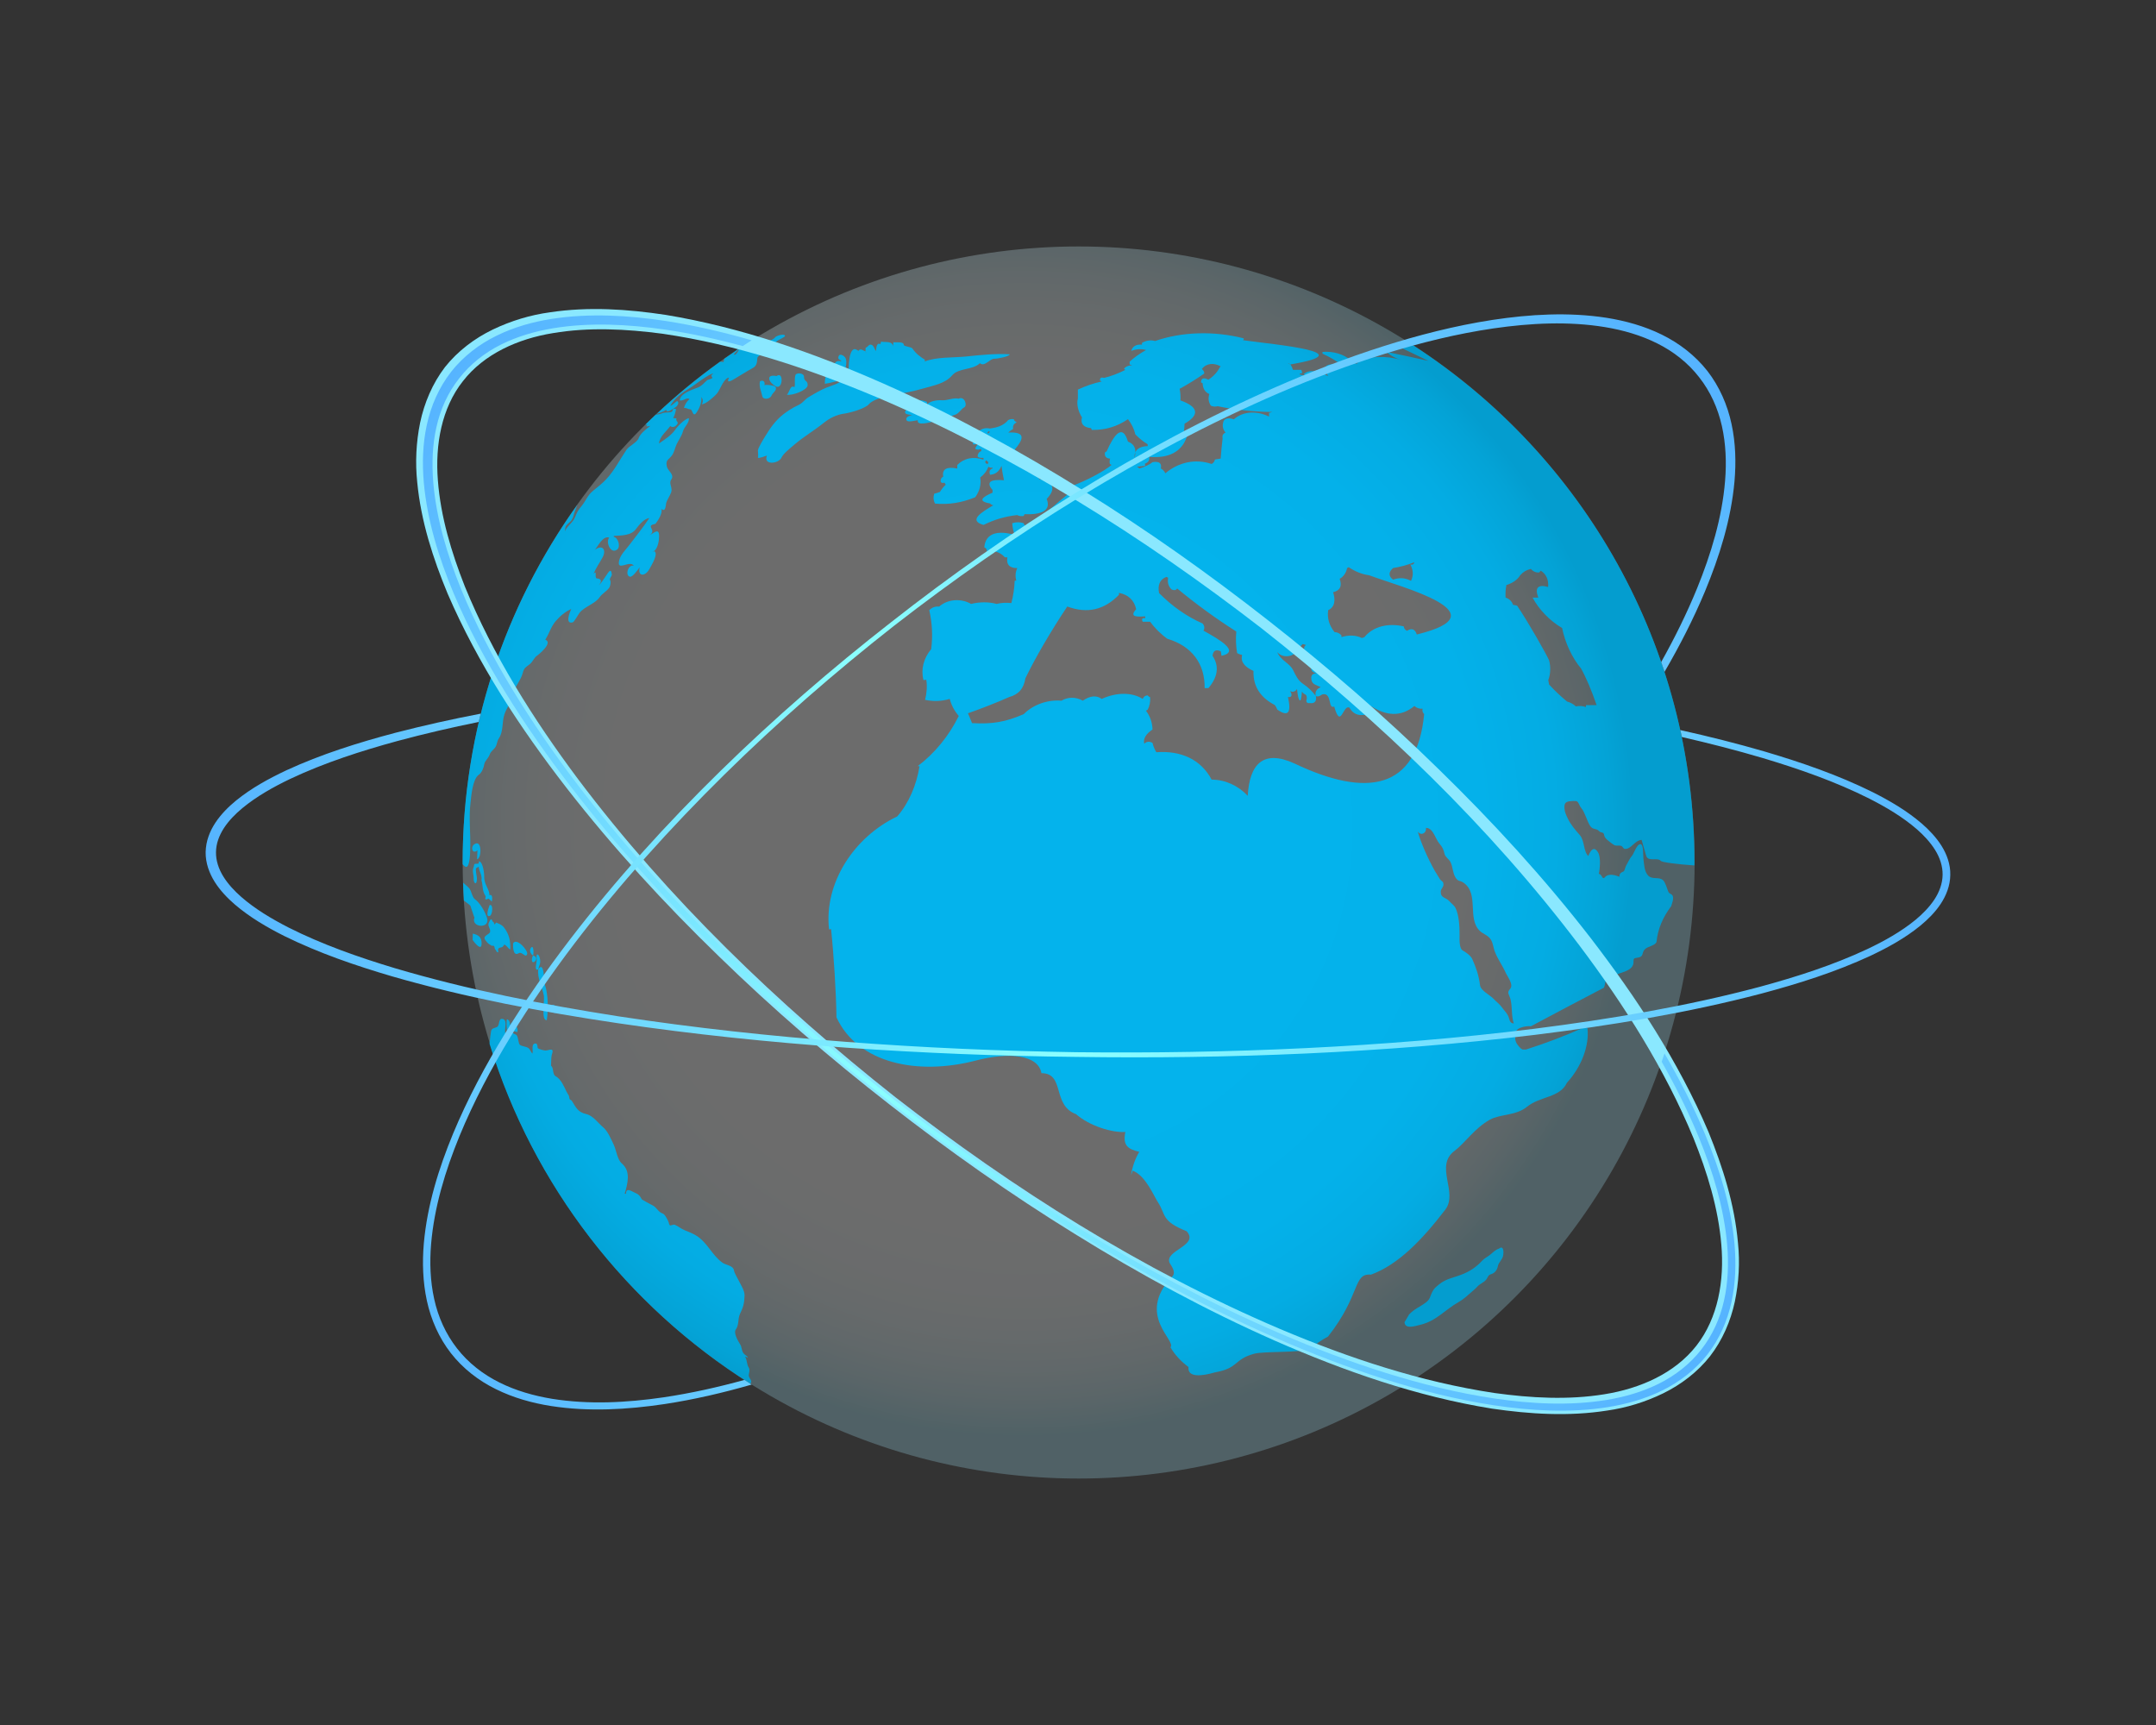 <?xml version="1.0" encoding="UTF-8"?> <svg xmlns="http://www.w3.org/2000/svg" xmlns:xlink="http://www.w3.org/1999/xlink" version="1.1" id="Camada_1" x="0px" y="0px" width="50px" height="40px" viewBox="0 0 50 40" xml:space="preserve"><rect x="0" y="0" width="50" height="40" fill="#333333" stroke="none"/> <g> <radialGradient id="SVGID_1_" cx="3236.644" cy="-2363.347" r="149.74" gradientTransform="matrix(0.095 0 0 -0.095 -283.761 -205.463)" gradientUnits="userSpaceOnUse"> <stop offset="0.476" style="stop-color:#FEFEFE"></stop> <stop offset="0.683" style="stop-color:#FCFDFE"></stop> <stop offset="0.773" style="stop-color:#F5FBFC"></stop> <stop offset="0.84" style="stop-color:#E8F6F9"></stop> <stop offset="0.895" style="stop-color:#D6EFF5"></stop> <stop offset="0.944" style="stop-color:#BFE6F0"></stop> <stop offset="0.987" style="stop-color:#A3DCEA"></stop> <stop offset="1" style="stop-color:#99D8E8"></stop> </radialGradient> <circle opacity="0.28" fill="url(#SVGID_1_)" cx="25.015" cy="20" r="14.285"></circle> <g> <radialGradient id="SVGID_2_" cx="3234.754" cy="-2365.006" r="150.962" gradientTransform="matrix(0.095 0 0 -0.095 -283.761 -205.463)" gradientUnits="userSpaceOnUse"> <stop offset="0.476" style="stop-color:#04B3EC"></stop> <stop offset="0.755" style="stop-color:#04B1EA"></stop> <stop offset="0.875" style="stop-color:#04ACE3"></stop> <stop offset="0.965" style="stop-color:#04A3D6"></stop> <stop offset="1" style="stop-color:#049DCF"></stop> </radialGradient> <path fill="url(#SVGID_2_)" d="M17.143,8.09c-0.013,0.032-0.029,0.062-0.049,0.091c-0.03,0.029-0.027,0.053-0.078,0.041 C17.052,8.171,17.1,8.134,17.143,8.09c-0.004,0.002-0.011,0.002-0.018,0.002c-0.11,0.074-0.219,0.15-0.328,0.227 c-0.007,0.023-0.014,0.049-0.016,0.075C16.76,8.39,16.732,8.388,16.7,8.388c-0.518,0.371-1.009,0.776-1.472,1.211 c0.073-0.031,0.163-0.045,0.221-0.1c0.005,0.106,0.171-0.027,0.231-0.066c0.029-0.019,0.074-0.095,0.035-0.128 c-0.029-0.023-0.112,0.098-0.172,0.106c0.108-0.184,0.271-0.304,0.456-0.414c0.121-0.072,0.424-0.32,0.545-0.337 c-0.026,0.022-0.067,0.049-0.034,0.079c0.049,0.045-0.089,0.058-0.108,0.075c-0.078,0.065-0.116,0.13-0.219,0.172 c-0.12,0.049-0.402,0.128-0.422,0.299c0.096,0.019,0.163-0.081,0.23-0.031c-0.063,0.053-0.11,0.128-0.129,0.204 c0.072,0,0.091,0.032,0.151,0.035c0.045,0.002,0.056,0.191,0.134,0.081c0.074-0.104,0.129-0.231,0.12-0.369 c0.037,0.055,0.042,0.114,0.01,0.166c0.062,0.023,0.315-0.192,0.367-0.268c0.062-0.091,0.153-0.344,0.264-0.346 c-0.091,0.172,0.105,0.04,0.152,0.012c0.097-0.06,0.185-0.112,0.279-0.168c0.161-0.096,0.215-0.088,0.224-0.291 c0.003-0.083,0.206-0.142,0.265-0.193c0.085-0.073,0.122-0.154,0.206-0.219c0.023-0.018,0.17-0.084,0.171-0.106 c0.002-0.066-0.199-0.011-0.229,0.03c-0.062,0.083-0.29,0.124-0.386,0.161c-0.032,0.012-0.142,0.083-0.162,0.048 c-0.036-0.062-0.097-0.057-0.155-0.03c-0.031,0.019-0.062,0.039-0.092,0.059C17.164,8.069,17.152,8.08,17.143,8.09z"></path> <radialGradient id="SVGID_3_" cx="3234.725" cy="-2365.013" r="150.952" gradientTransform="matrix(0.095 0 0 -0.095 -283.761 -205.463)" gradientUnits="userSpaceOnUse"> <stop offset="0.476" style="stop-color:#04B3EC"></stop> <stop offset="0.755" style="stop-color:#04B1EA"></stop> <stop offset="0.875" style="stop-color:#04ACE3"></stop> <stop offset="0.965" style="stop-color:#04A3D6"></stop> <stop offset="1" style="stop-color:#049DCF"></stop> </radialGradient> <path fill="url(#SVGID_3_)" d="M17.624,8.843c-0.027,0.117,0.031,0.235,0.055,0.347c0.017,0.083,0.177,0.071,0.213-0.017 c0.028-0.07,0.141-0.127,0.092-0.202c-0.023-0.035-0.223-0.059-0.257-0.038C17.752,8.85,17.695,8.801,17.624,8.843z"></path> <radialGradient id="SVGID_4_" cx="3234.755" cy="-2365.003" r="150.963" gradientTransform="matrix(0.095 0 0 -0.095 -283.761 -205.463)" gradientUnits="userSpaceOnUse"> <stop offset="0.476" style="stop-color:#04B3EC"></stop> <stop offset="0.755" style="stop-color:#04B1EA"></stop> <stop offset="0.875" style="stop-color:#04ACE3"></stop> <stop offset="0.965" style="stop-color:#04A3D6"></stop> <stop offset="1" style="stop-color:#049DCF"></stop> </radialGradient> <path fill="url(#SVGID_4_)" d="M22.409,8.266c-0.295,0.031-0.688,0.007-0.963,0.115c0.001-0.014,0.002-0.028,0.002-0.041 c-0.079-0.046-0.209-0.137-0.287-0.258c-0.028-0.043-0.203-0.045-0.202-0.087c0.004-0.079-0.189-0.053-0.241-0.057 c0.001,0.032-0.011,0.072-0.004,0.104c-0.015-0.152-0.197-0.095-0.284-0.122c0.006,0.032-0.013,0.039-0.018,0.062 c-0.083-0.053-0.091,0.095-0.097,0.16c-0.032-0.041-0.049-0.119-0.093-0.142c-0.07-0.036-0.089,0.047-0.147,0.064 c0.002,0.028-0.006,0.056-0.004,0.083c0.007,0.018,0.017,0.023,0.014,0.043c-0.005-0.015-0.009-0.029-0.014-0.043 c-0.065-0.019-0.112-0.083-0.166-0.01c-0.237-0.213-0.233,0.468-0.221,0.57C19.656,8.705,19.6,8.69,19.577,8.677 c0.017-0.101,0.091-0.299,0.019-0.394c-0.027-0.035-0.118-0.092-0.144-0.03c-0.04,0.093,0.038,0.074,0.063,0.129 c-0.139-0.042-0.144,0.041-0.218,0.132c-0.06,0.073-0.132,0.015-0.069,0.184c-0.088-0.058-0.102,0.133-0.099,0.201 c0.136-0.016,0.274-0.07,0.399-0.078c-0.075,0.076-0.26,0.125-0.356,0.165c-0.139,0.057-0.256,0.125-0.405,0.214 C18.644,9.272,18.632,9.34,18.501,9.4c-0.112,0.051-0.238,0.131-0.336,0.208c-0.18,0.141-0.303,0.317-0.423,0.515 c-0.034,0.056-0.163,0.263-0.165,0.323c0,0.001,0.016,0.184-0.006,0.167c0.032,0.024,0.175-0.04,0.215-0.049 c-0.093,0.232,0.275,0.194,0.34,0.043c0.039-0.089,0.215-0.227,0.294-0.295c0.219-0.188,0.457-0.325,0.674-0.499 c0.153-0.122,0.3-0.197,0.492-0.223c0.126-0.017,0.484-0.117,0.567-0.219c0.095-0.116,0.394-0.179,0.533-0.206 c0.244-0.046,0.496-0.088,0.736-0.16c0.231-0.069,0.494-0.108,0.66-0.302c0.147-0.174,0.479-0.119,0.643-0.281 c0.113,0.095,0.225-0.108,0.338-0.104c0.066,0.002,0.35-0.052,0.354-0.102C23.086,8.195,22.74,8.231,22.409,8.266z"></path> <radialGradient id="SVGID_5_" cx="3234.76" cy="-2365.016" r="150.98" gradientTransform="matrix(0.095 0 0 -0.095 -283.761 -205.463)" gradientUnits="userSpaceOnUse"> <stop offset="0.476" style="stop-color:#04B3EC"></stop> <stop offset="0.755" style="stop-color:#04B1EA"></stop> <stop offset="0.875" style="stop-color:#04ACE3"></stop> <stop offset="0.965" style="stop-color:#04A3D6"></stop> <stop offset="1" style="stop-color:#049DCF"></stop> </radialGradient> <path fill="url(#SVGID_5_)" d="M22.234,9.244c-0.142-0.027-0.25,0.047-0.397,0.037c-0.106-0.007-0.282,0.02-0.34,0.103 c0.001-0.02,0.002-0.041,0.003-0.062c-0.078-0.04-0.262-0.078-0.343,0.029c-0.02,0.027-0.213,0.121-0.1,0.146 c-0.036,0.004-0.069,0.02-0.067,0.062c0.002,0.066,0.131,0.049,0.163,0.073c-0.046-0.006-0.173,0.045-0.126,0.117 c0.033,0.05,0.201,0.001,0.259-0.005c-0.035,0.139,0.278,0.051,0.379,0.025c0.16-0.041,0.338-0.1,0.494-0.155 c0.087-0.032,0.144-0.143,0.197-0.164C22.445,9.413,22.371,9.174,22.234,9.244z"></path> <radialGradient id="SVGID_6_" cx="3234.772" cy="-2365.029" r="150.995" gradientTransform="matrix(0.095 0 0 -0.095 -283.761 -205.463)" gradientUnits="userSpaceOnUse"> <stop offset="0.476" style="stop-color:#04B3EC"></stop> <stop offset="0.755" style="stop-color:#04B1EA"></stop> <stop offset="0.875" style="stop-color:#04ACE3"></stop> <stop offset="0.965" style="stop-color:#04A3D6"></stop> <stop offset="1" style="stop-color:#049DCF"></stop> </radialGradient> <path fill="url(#SVGID_6_)" d="M18.009,8.72c-0.27-0.052-0.176,0.157-0.017,0.24C18.157,9.046,18.179,8.598,18.009,8.72z"></path> <radialGradient id="SVGID_7_" cx="3234.744" cy="-2365.002" r="150.972" gradientTransform="matrix(0.095 0 0 -0.095 -283.761 -205.463)" gradientUnits="userSpaceOnUse"> <stop offset="0.476" style="stop-color:#04B3EC"></stop> <stop offset="0.755" style="stop-color:#04B1EA"></stop> <stop offset="0.875" style="stop-color:#04ACE3"></stop> <stop offset="0.965" style="stop-color:#04A3D6"></stop> <stop offset="1" style="stop-color:#049DCF"></stop> </radialGradient> <path fill="url(#SVGID_7_)" d="M34.762,28.954c-0.087,0.028-0.14,0.088-0.21,0.146c-0.049,0.04-0.129,0.078-0.181,0.135 c-0.121,0.133-0.261,0.231-0.429,0.302c-0.213,0.09-0.397,0.105-0.571,0.248c-0.071,0.06-0.11,0.085-0.153,0.168 c-0.059,0.113-0.046,0.171-0.151,0.25c-0.132,0.1-0.276,0.153-0.391,0.28c0.007-0.008-0.104,0.18-0.104,0.176 c0.011,0.172,0.248,0.089,0.362,0.062c0.376-0.088,0.575-0.35,0.894-0.529c0.11-0.062,0.214-0.158,0.305-0.239 c0.04-0.036,0.089-0.074,0.124-0.114c0.059-0.068,0.145-0.096,0.2-0.156c0.047-0.05,0.049-0.117,0.115-0.134 c0.092-0.025,0.149-0.1,0.166-0.192c0.015-0.081,0.1-0.146,0.12-0.235C34.875,29.036,34.876,28.867,34.762,28.954z"></path> <radialGradient id="SVGID_8_" cx="3234.752" cy="-2365.012" r="150.968" gradientTransform="matrix(0.095 0 0 -0.095 -283.761 -205.463)" gradientUnits="userSpaceOnUse"> <stop offset="0.476" style="stop-color:#04B3EC"></stop> <stop offset="0.755" style="stop-color:#04B1EA"></stop> <stop offset="0.875" style="stop-color:#04ACE3"></stop> <stop offset="0.965" style="stop-color:#04A3D6"></stop> <stop offset="1" style="stop-color:#049DCF"></stop> </radialGradient> <path fill="url(#SVGID_8_)" d="M18.73,8.935c0.008-0.118-0.088-0.084-0.084-0.193c0.003-0.091-0.151-0.106-0.195-0.056 C18.412,8.799,18.45,8.9,18.424,8.977c-0.098-0.059-0.112,0.113-0.174,0.176C18.378,9.178,18.724,9.045,18.73,8.935z"></path> <radialGradient id="SVGID_9_" cx="3234.657" cy="-2365.002" r="150.849" gradientTransform="matrix(0.095 0 0 -0.095 -283.761 -205.463)" gradientUnits="userSpaceOnUse"> <stop offset="0.476" style="stop-color:#04B3EC"></stop> <stop offset="0.755" style="stop-color:#04B1EA"></stop> <stop offset="0.875" style="stop-color:#04ACE3"></stop> <stop offset="0.965" style="stop-color:#04A3D6"></stop> <stop offset="1" style="stop-color:#049DCF"></stop> </radialGradient> <path fill="url(#SVGID_9_)" d="M12.525,22.25c-0.02-0.139-0.107-0.172-0.076-0.005c0.001,0.063-0.07,0.289,0.036,0.231 C12.501,22.382,12.54,22.356,12.525,22.25z"></path> <radialGradient id="SVGID_10_" cx="3234.664" cy="-2365.004" r="150.859" gradientTransform="matrix(0.095 0 0 -0.095 -283.761 -205.463)" gradientUnits="userSpaceOnUse"> <stop offset="0.476" style="stop-color:#04B3EC"></stop> <stop offset="0.755" style="stop-color:#04B1EA"></stop> <stop offset="0.875" style="stop-color:#04ACE3"></stop> <stop offset="0.965" style="stop-color:#04A3D6"></stop> <stop offset="1" style="stop-color:#049DCF"></stop> </radialGradient> <path fill="url(#SVGID_10_)" d="M12.681,23.656c0.029-0.21,0.033-0.477-0.011-0.698c-0.02-0.101-0.062-0.175-0.057-0.286 c0.002-0.07-0.017-0.368-0.129-0.196c-0.032,0.189,0.095,0.429,0.129,0.613C12.633,23.203,12.544,23.671,12.681,23.656z"></path> <radialGradient id="SVGID_11_" cx="3234.733" cy="-2365.006" r="150.934" gradientTransform="matrix(0.095 0 0 -0.095 -283.761 -205.463)" gradientUnits="userSpaceOnUse"> <stop offset="0.476" style="stop-color:#04B3EC"></stop> <stop offset="0.755" style="stop-color:#04B1EA"></stop> <stop offset="0.875" style="stop-color:#04ACE3"></stop> <stop offset="0.965" style="stop-color:#04A3D6"></stop> <stop offset="1" style="stop-color:#049DCF"></stop> </radialGradient> <path fill="url(#SVGID_11_)" d="M12.802,23.31c-0.002,0.031,0.041,0.258,0.1,0.152C12.941,23.394,12.865,23.273,12.802,23.31z"></path> <radialGradient id="SVGID_12_" cx="3234.762" cy="-2365.003" r="150.967" gradientTransform="matrix(0.095 0 0 -0.095 -283.761 -205.463)" gradientUnits="userSpaceOnUse"> <stop offset="0.476" style="stop-color:#04B3EC"></stop> <stop offset="0.755" style="stop-color:#04B1EA"></stop> <stop offset="0.875" style="stop-color:#04ACE3"></stop> <stop offset="0.965" style="stop-color:#04A3D6"></stop> <stop offset="1" style="stop-color:#049DCF"></stop> </radialGradient> <path fill="url(#SVGID_12_)" d="M15.011,9.844c-0.002,0.013-0.028,0.028-0.015,0.045c0.03-0.006,0.058-0.003,0.091-0.016 c-0.092,0.067-0.238,0.179-0.276,0.286c-0.036,0.102-0.216,0.175-0.284,0.274c-0.151,0.222-0.278,0.479-0.472,0.684 c-0.091,0.096-0.198,0.179-0.299,0.262c-0.138,0.112-0.161,0.225-0.27,0.357c-0.083,0.1-0.104,0.14-0.146,0.248 c-0.055,0.141-0.182,0.2-0.24,0.336c0.005-0.03,0.009-0.104,0.027-0.127c0.049-0.065,0.099-0.082,0.135-0.143 c0.046-0.079,0.043-0.125,0.067-0.185c0.017-0.045,0.038-0.1,0.059-0.158c-1.673,2.34-2.659,5.201-2.659,8.293 c0,0.014,0.001,0.028,0.001,0.042c0.032,0.038,0.062,0.062,0.086,0.059c0.083-0.011,0.087-0.337,0.089-0.409 c0.013-0.353-0.036-0.721,0.006-1.071c0.019-0.165,0.046-0.554,0.193-0.656c0.071-0.049,0.111-0.158,0.125-0.238 c0.017-0.091,0.095-0.139,0.126-0.227c0.03-0.087,0.098-0.116,0.136-0.179c0.039-0.064,0.035-0.136,0.075-0.195 c0.115-0.165,0.07-0.384,0.134-0.568c0.053-0.154,0.176-0.3,0.203-0.465c0.027-0.163,0.174-0.311,0.219-0.484 c0.033-0.129,0.069-0.133,0.167-0.211c0.061-0.049,0.1-0.147,0.159-0.189c0.052-0.036,0.384-0.307,0.197-0.376 c0.095-0.145,0.129-0.297,0.243-0.431c0.099-0.115,0.22-0.219,0.36-0.28c-0.034,0.07-0.151,0.362,0.035,0.309 c0.033-0.009,0.13-0.188,0.16-0.224c0.115-0.142,0.359-0.207,0.46-0.355c0.062-0.09,0.163-0.138,0.222-0.219 c0.031-0.045,0.049-0.139,0.021-0.187c-0.018-0.03,0.047-0.088,0.043-0.126c-0.019-0.174-0.087-0.035-0.146,0.048 c-0.056,0.078-0.092,0.149-0.167,0.212c0.074-0.076,0.094-0.158-0.032-0.167c-0.069-0.005,0.017-0.224-0.081-0.101 c0.057-0.143,0.139-0.254,0.211-0.386c0.093-0.171,0.005-0.311-0.176-0.177c0.074-0.093,0.187-0.333,0.33-0.282 c-0.091,0.111,0.044,0.397,0.188,0.273c0.083-0.071,0.015-0.278-0.082-0.29c0.001-0.007,0.002-0.015,0.002-0.023 c0.175-0.011,0.405-0.005,0.516-0.163c0.06-0.086,0.196-0.245,0.305-0.249c-0.138,0.21-0.313,0.424-0.456,0.615 c-0.079,0.106-0.206,0.225-0.24,0.36c-0.07,0.284,0.244-0.018,0.338,0.13c-0.137-0.04-0.209,0.237-0.086,0.253 c0.062,0.008,0.18-0.163,0.222-0.219c-0.053,0.223,0.129,0.219,0.226,0.04c0.045-0.084,0.223-0.362,0.107-0.417 c-0.008,0.023-0.018,0.015-0.033,0.022c0.011-0.007,0.022-0.015,0.033-0.022c0.087-0.053,0.119-0.252,0.118-0.345 c-0.001-0.206-0.127-0.067-0.227-0.017c0.092-0.057,0.076-0.112,0.043-0.173c-0.048-0.087,0.089-0.082,0.102-0.099 c0.06-0.08,0.168-0.245,0.134-0.344c0.101,0.092,0.1-0.085,0.112-0.134c0.016-0.07,0.085-0.162,0.116-0.251 c0.037-0.11-0.064-0.203,0.002-0.295c0.082-0.115-0.083-0.2-0.104-0.303c-0.032-0.162,0.044-0.149,0.124-0.262 c0.048-0.068,0.07-0.184,0.108-0.262c0.042-0.088,0.116-0.188,0.141-0.286c0.028-0.109,0.151-0.194,0.139-0.308 c-0.093,0.011-0.266,0.189-0.321,0.271c-0.083,0.124-0.254,0.233-0.371,0.314c0.011-0.163,0.176-0.282,0.261-0.405 c0.049,0.053,0.139,0.009,0.17-0.057c0.019-0.041-0.05-0.053-0.027-0.12c-0.025,0.003-0.052-0.009-0.077-0.006 c0.04-0.064,0.052-0.14,0.069-0.207c-0.112-0.038-0.055,0.043-0.109,0.062c-0.067,0.023-0.152,0.006-0.214,0.032 c-0.034,0.015-0.091,0.032-0.149,0.032c-0.079,0.078-0.161,0.154-0.24,0.232C14.988,9.847,15.007,9.845,15.011,9.844z"></path> <radialGradient id="SVGID_13_" cx="3234.954" cy="-2365.024" r="151.179" gradientTransform="matrix(0.095 0 0 -0.095 -283.761 -205.463)" gradientUnits="userSpaceOnUse"> <stop offset="0.476" style="stop-color:#04B3EC"></stop> <stop offset="0.755" style="stop-color:#04B1EA"></stop> <stop offset="0.875" style="stop-color:#04ACE3"></stop> <stop offset="0.965" style="stop-color:#04A3D6"></stop> <stop offset="1" style="stop-color:#049DCF"></stop> </radialGradient> <path fill="url(#SVGID_13_)" d="M12.361,22.156c-0.006,0.014-0.011,0.028-0.017,0.041C12.282,22.45,12.565,22.215,12.361,22.156z"></path> <radialGradient id="SVGID_14_" cx="3234.767" cy="-2365.004" r="150.971" gradientTransform="matrix(0.095 0 0 -0.095 -283.761 -205.463)" gradientUnits="userSpaceOnUse"> <stop offset="0.476" style="stop-color:#04B3EC"></stop> <stop offset="0.755" style="stop-color:#04B1EA"></stop> <stop offset="0.875" style="stop-color:#04ACE3"></stop> <stop offset="0.965" style="stop-color:#04A3D6"></stop> <stop offset="1" style="stop-color:#049DCF"></stop> </radialGradient> <path fill="url(#SVGID_14_)" d="M11.899,21.876c-0.002,0.053-0.009,0.312,0.129,0.228c0.081-0.05,0.16,0.122,0.197,0.023 C12.255,22.044,11.976,21.729,11.899,21.876z"></path> <radialGradient id="SVGID_15_" cx="3234.733" cy="-2364.984" r="150.938" gradientTransform="matrix(0.095 0 0 -0.095 -283.761 -205.463)" gradientUnits="userSpaceOnUse"> <stop offset="0.476" style="stop-color:#04B3EC"></stop> <stop offset="0.755" style="stop-color:#04B1EA"></stop> <stop offset="0.875" style="stop-color:#04ACE3"></stop> <stop offset="0.965" style="stop-color:#04A3D6"></stop> <stop offset="1" style="stop-color:#049DCF"></stop> </radialGradient> <path fill="url(#SVGID_15_)" d="M12.315,21.976c-0.056,0.067,0.007,0.165,0.047,0.18C12.38,22.118,12.38,21.897,12.315,21.976z"></path> <radialGradient id="SVGID_16_" cx="3234.739" cy="-2365.002" r="150.941" gradientTransform="matrix(0.095 0 0 -0.095 -283.761 -205.463)" gradientUnits="userSpaceOnUse"> <stop offset="0.476" style="stop-color:#04B3EC"></stop> <stop offset="0.755" style="stop-color:#04B1EA"></stop> <stop offset="0.875" style="stop-color:#04ACE3"></stop> <stop offset="0.965" style="stop-color:#04A3D6"></stop> <stop offset="1" style="stop-color:#049DCF"></stop> </radialGradient> <path fill="url(#SVGID_16_)" d="M11.278,20.857c0.021,0.002,0.039-0.025,0.054-0.018c0.007,0.003,0.072,0.065,0.074,0.067 c0.015-0.07,0.017-0.18-0.056-0.149c0.002-0.111-0.079-0.203-0.108-0.32h-0.001c0-0.002,0-0.005,0-0.007 c-0.006-0.026-0.013-0.052-0.012-0.08c0.005-0.098-0.029-0.366-0.122-0.38c0,0.043-0.001,0.062-0.048,0.06 c-0.087-0.006-0.054,0.025-0.076,0.082c-0.038,0.095,0.005,0.163,0.002,0.262c-0.003,0.108,0.066,0.164,0.075,0.022 c0.005-0.088-0.035-0.171-0.02-0.262c0.018-0.013,0.042-0.025,0.062-0.038c0.005,0.111,0.086,0.196,0.064,0.316 c0.04,0.14,0.011,0.237,0.092,0.362C11.279,20.804,11.224,20.853,11.278,20.857z"></path> <radialGradient id="SVGID_17_" cx="3234.574" cy="-2365.001" r="150.77" gradientTransform="matrix(0.095 0 0 -0.095 -283.761 -205.463)" gradientUnits="userSpaceOnUse"> <stop offset="0.476" style="stop-color:#04B3EC"></stop> <stop offset="0.755" style="stop-color:#04B1EA"></stop> <stop offset="0.875" style="stop-color:#04ACE3"></stop> <stop offset="0.965" style="stop-color:#04A3D6"></stop> <stop offset="1" style="stop-color:#049DCF"></stop> </radialGradient> <path fill="url(#SVGID_17_)" d="M11.017,19.568c-0.117,0.049-0.068,0.261,0.055,0.149c-0.002,0.07-0.006,0.139-0.008,0.209 C11.172,19.897,11.177,19.478,11.017,19.568z"></path> <radialGradient id="SVGID_18_" cx="3234.777" cy="-2365.001" r="150.982" gradientTransform="matrix(0.095 0 0 -0.095 -283.761 -205.463)" gradientUnits="userSpaceOnUse"> <stop offset="0.476" style="stop-color:#04B3EC"></stop> <stop offset="0.755" style="stop-color:#04B1EA"></stop> <stop offset="0.875" style="stop-color:#04ACE3"></stop> <stop offset="0.965" style="stop-color:#04A3D6"></stop> <stop offset="1" style="stop-color:#049DCF"></stop> </radialGradient> <path fill="url(#SVGID_18_)" d="M11.457,21.939c0.018,0.018,0.013,0.068,0.027,0.077c0.044,0.029,0.008,0.058,0.074,0.067 c-0.038-0.16,0.085-0.072,0.121-0.159c0.028-0.069,0.113,0.087,0.155,0.093c0.008-0.195-0.026-0.355-0.146-0.51 c-0.057-0.073-0.111-0.079-0.179-0.115c-0.002-0.001-0.023,0.027-0.024,0.029c-0.033,0.04-0.022-0.03-0.036-0.033 c-0.042-0.01-0.04-0.151-0.106-0.007c-0.053,0.089,0.04,0.142,0.022,0.23c-0.014,0.062-0.188,0.085-0.107,0.192 c0.074,0.099,0.076,0.079,0.139,0.124C11.415,21.942,11.433,21.916,11.457,21.939z"></path> <radialGradient id="SVGID_19_" cx="3234.755" cy="-2365.002" r="150.962" gradientTransform="matrix(0.095 0 0 -0.095 -283.761 -205.463)" gradientUnits="userSpaceOnUse"> <stop offset="0.476" style="stop-color:#04B3EC"></stop> <stop offset="0.755" style="stop-color:#04B1EA"></stop> <stop offset="0.875" style="stop-color:#04ACE3"></stop> <stop offset="0.965" style="stop-color:#04A3D6"></stop> <stop offset="1" style="stop-color:#049DCF"></stop> </radialGradient> <path fill="url(#SVGID_19_)" d="M17.369,31.722c-0.058-0.093-0.037-0.174-0.089-0.264c0.023,0.008,0.044,0.011,0.066,0.026 c-0.019-0.053-0.066-0.05-0.11-0.114c-0.036-0.053-0.033-0.135-0.069-0.193c-0.057-0.092-0.161-0.269-0.102-0.35 c0.077-0.104,0.042-0.244,0.096-0.359c0.074-0.157,0.1-0.235,0.106-0.426c0.004-0.117-0.089-0.249-0.139-0.355 c-0.036-0.073-0.094-0.159-0.107-0.231c-0.019-0.111-0.187-0.121-0.26-0.172c-0.245-0.168-0.355-0.475-0.617-0.634 c-0.072-0.044-0.18-0.09-0.259-0.12c-0.092-0.035-0.149-0.094-0.235-0.129c-0.048-0.019-0.112,0.048-0.129-0.01 c-0.011-0.04-0.021-0.073-0.041-0.109c-0.028-0.049-0.063-0.127-0.117-0.145c-0.1-0.033-0.137-0.145-0.229-0.187 c-0.031-0.015-0.244-0.13-0.247-0.136c-0.062-0.109-0.079-0.118-0.184-0.167c-0.071-0.033-0.186-0.113-0.185,0.035 c-0.011-0.001-0.02-0.002-0.031-0.002c0.066-0.224,0.151-0.517-0.066-0.701c-0.103-0.087-0.13-0.31-0.184-0.426 c-0.056-0.12-0.142-0.323-0.244-0.408c-0.129-0.108-0.237-0.275-0.4-0.312c-0.184-0.042-0.231-0.142-0.325-0.296 c-0.036-0.059-0.057-0.006-0.068-0.099c-0.003-0.024-0.007-0.029-0.018-0.049c-0.013-0.025-0.032-0.049-0.043-0.074 c-0.029-0.063-0.065-0.136-0.1-0.196c-0.04-0.068-0.086-0.125-0.154-0.164c-0.079-0.046-0.037-0.185-0.106-0.244 c0,0.001,0.004-0.214,0.016-0.247c0.07-0.193-0.057-0.106-0.141-0.104c-0.036,0.001-0.181-0.036-0.185-0.062 c-0.005-0.042-0.002-0.117-0.069-0.099c-0.085,0.024-0.03,0.168-0.053,0.232c-0.033-0.028-0.051-0.095-0.087-0.124 c-0.06-0.048-0.168-0.038-0.21-0.087c-0.024-0.028-0.035-0.159-0.061-0.205c-0.027-0.048-0.1-0.021-0.11-0.114 c0.036,0.019,0.085,0.017,0.121,0.032c0.025-0.158-0.077-0.146-0.146-0.223c-0.001,0.016-0.001,0.032-0.002,0.048 c-0.01-0.001-0.02-0.002-0.03-0.002c0.017-0.072-0.07-0.167-0.073-0.088c-0.004,0.106,0.002,0.217,0.019,0.32 c-0.141,0.004,0.055-0.351-0.125-0.363c-0.09-0.006-0.049,0.16-0.121,0.192c-0.049,0.022-0.124,0.025-0.134,0.095 c-0.012,0.083-0.027,0.186-0.035,0.291c1.013,3.293,3.186,6.075,6.04,7.878c0.011-0.011,0.021-0.018,0.026-0.016 c0.015-0.084-0.058-0.104-0.055-0.181C17.372,31.841,17.392,31.759,17.369,31.722z"></path> <radialGradient id="SVGID_20_" cx="3234.738" cy="-2365" r="150.941" gradientTransform="matrix(0.095 0 0 -0.095 -283.761 -205.463)" gradientUnits="userSpaceOnUse"> <stop offset="0.476" style="stop-color:#04B3EC"></stop> <stop offset="0.755" style="stop-color:#04B1EA"></stop> <stop offset="0.875" style="stop-color:#04ACE3"></stop> <stop offset="0.965" style="stop-color:#04A3D6"></stop> <stop offset="1" style="stop-color:#049DCF"></stop> </radialGradient> <path fill="url(#SVGID_20_)" d="M11.362,21.237c0.062-0.028,0.082-0.281-0.006-0.25C11.349,21.001,11.237,21.292,11.362,21.237z"></path> <radialGradient id="SVGID_21_" cx="3234.763" cy="-2365" r="150.968" gradientTransform="matrix(0.095 0 0 -0.095 -283.761 -205.463)" gradientUnits="userSpaceOnUse"> <stop offset="0.476" style="stop-color:#04B3EC"></stop> <stop offset="0.755" style="stop-color:#04B1EA"></stop> <stop offset="0.875" style="stop-color:#04ACE3"></stop> <stop offset="0.965" style="stop-color:#04A3D6"></stop> <stop offset="1" style="stop-color:#049DCF"></stop> </radialGradient> <path fill="url(#SVGID_21_)" d="M10.965,21.649c-0.002,0.049-0.003,0.097-0.005,0.146c0.03,0.045,0.202,0.272,0.209,0.097 C11.175,21.73,11.097,21.68,10.965,21.649z"></path> <radialGradient id="SVGID_22_" cx="3234.745" cy="-2365.003" r="150.948" gradientTransform="matrix(0.095 0 0 -0.095 -283.761 -205.463)" gradientUnits="userSpaceOnUse"> <stop offset="0.476" style="stop-color:#04B3EC"></stop> <stop offset="0.755" style="stop-color:#04B1EA"></stop> <stop offset="0.875" style="stop-color:#04ACE3"></stop> <stop offset="0.965" style="stop-color:#04A3D6"></stop> <stop offset="1" style="stop-color:#049DCF"></stop> </radialGradient> <path fill="url(#SVGID_22_)" d="M11.012,20.85c-0.062-0.045-0.08-0.193-0.127-0.248c-0.032-0.037-0.094-0.089-0.145-0.134 c0.004,0.138,0.01,0.276,0.018,0.414c0.055,0.043,0.115,0.084,0.15,0.119c0.002,0.002,0.092,0.283,0.095,0.277 c-0.091,0.232,0.381,0.273,0.289-0.002C11.245,21.133,11.129,20.933,11.012,20.85z"></path> <radialGradient id="SVGID_23_" cx="3234.758" cy="-2365.003" r="150.962" gradientTransform="matrix(0.095 0 0 -0.095 -283.761 -205.463)" gradientUnits="userSpaceOnUse"> <stop offset="0.476" style="stop-color:#04B3EC"></stop> <stop offset="0.755" style="stop-color:#04B1EA"></stop> <stop offset="0.875" style="stop-color:#04ACE3"></stop> <stop offset="0.965" style="stop-color:#04A3D6"></stop> <stop offset="1" style="stop-color:#049DCF"></stop> </radialGradient> <path fill="url(#SVGID_23_)" d="M22.617,11.53c0.102-0.142,0.143-0.297,0.115-0.458c0.087-0.064,0.155-0.151,0.19-0.251 c0.028,0.024,0.059,0.031,0.095,0.021v0.021c-0.064,0.023-0.084,0.072-0.057,0.146c0.13-0.007,0.216-0.084,0.266-0.208 c0.013,0.108,0.03,0.21,0.057,0.335c-0.308-0.028-0.427,0.042-0.265,0.226v0.062c-0.24,0.102-0.356,0.2-0.057,0.25 c0.018,0.024,0.044,0.039,0.076,0.041c-0.269,0.162-0.594,0.352-0.228,0.457c0.255-0.126,0.491-0.195,0.78-0.229 c0.048,0.024,0.099,0.032,0.152,0.021l0.019-0.041c0.366,0.015,0.628-0.07,0.514-0.354c0.22-0.232,0.164-0.392-0.171-0.458 c-0.049-0.068-0.083-0.148-0.095-0.229c-0.162-0.17-0.305-0.308-0.475-0.457c0.195-0.233,0.276-0.418-0.152-0.395 c0.034-0.032,0.073-0.06,0.114-0.083c-0.011-0.073,0.015-0.123,0.075-0.146V9.783c-0.032-0.009-0.051-0.03-0.057-0.062 c-0.047-0.009-0.091-0.002-0.133,0.02c-0.083,0.105-0.214,0.16-0.337,0.181c-0.031,0.004-0.056,0.008-0.085,0.015 c-0.212-0.045-0.359,0.103-0.398,0.365c0.09,0.015,0.142-0.023,0.172-0.103l0.019,0.062c-0.068,0.029-0.118,0.079-0.133,0.146 c0.045,0.028,0.09,0.025,0.133,0l0.007,0.049c-0.06,0.028-0.09,0.074-0.083,0.137c0.041,0.023,0.086,0.031,0.133,0.022v0.045 c-0.228-0.081-0.446-0.04-0.608,0.122v0.083c-0.239-0.05-0.359,0.009-0.325,0.188c-0.049,0.023-0.068,0.07-0.057,0.125 c0.024,0.023,0.053,0.028,0.084,0.012l0.031,0.049c-0.056,0.053-0.097,0.104-0.134,0.167c-0.042,0.018-0.087,0.032-0.132,0.041 c-0.028,0.078-0.02,0.161,0.018,0.23C22.001,11.707,22.307,11.657,22.617,11.53z M22.935,9.997L22.935,9.997l0.021,0.018 c-0.013,0.019-0.031,0.032-0.053,0.038C22.897,10.028,22.909,10.01,22.935,9.997z M22.867,10.672l0.056,0.046l-0.019,0.042 c-0.024-0.002-0.044-0.019-0.057-0.042L22.867,10.672z"></path> <radialGradient id="SVGID_24_" cx="3234.759" cy="-2365.002" r="150.96" gradientTransform="matrix(0.095 0 0 -0.095 -283.761 -205.463)" gradientUnits="userSpaceOnUse"> <stop offset="0.476" style="stop-color:#04B3EC"></stop> <stop offset="0.755" style="stop-color:#04B1EA"></stop> <stop offset="0.875" style="stop-color:#04ACE3"></stop> <stop offset="0.965" style="stop-color:#04A3D6"></stop> <stop offset="1" style="stop-color:#049DCF"></stop> </radialGradient> <path fill="url(#SVGID_24_)" d="M32.779,8.011c-0.128,0.008-0.244,0.014-0.301,0.004v0.041c0.219,0.104,0.43,0.206,0.647,0.312 c-0.317-0.072-0.648-0.143-0.97-0.208c0.086,0.083,0.213,0.151,0.342,0.188C32.154,8.241,31.76,8.255,31.45,8.39l0.039,0.021 l-0.019,0.02c-0.084-0.005-0.155-0.024-0.228-0.062V8.348h0.075c-0.16-0.139-0.408-0.208-0.647-0.188v0.041 c0.175,0.079,0.311,0.16,0.457,0.27c-0.321-0.06-0.507-0.015-0.325,0.25c-0.222-0.125-0.456-0.162-0.571-0.042 c0.023,0.008,0.043,0.022,0.057,0.042L30.136,8.68c0.012-0.023,0.03-0.03,0.057-0.021c0.006-0.03-0.001-0.058-0.018-0.083 c-0.063,0-0.127,0-0.19,0c-0.014-0.047-0.032-0.085-0.058-0.125L29.87,8.429h0.019l0.038,0.021 c1.691-0.282-0.324-0.453-1.103-0.562c0.017-0.01,0.023-0.023,0.019-0.042c-0.683-0.176-1.438-0.155-2.056,0.062 c-0.095-0.03-0.207-0.014-0.303,0.042v0.042c-0.128-0.012-0.222,0.036-0.248,0.145c0.113-0.044,0.229-0.053,0.342-0.021 c-0.147,0.083-0.285,0.18-0.38,0.271v0.064l0.057,0.021c-0.076-0.002-0.157,0.028-0.19,0.083L26.1,8.577 c-0.176,0.087-0.329,0.145-0.494,0.186c-0.07-0.02-0.103,0-0.095,0.062l0.039,0.021c-0.197,0.043-0.369,0.102-0.553,0.188 c0,0.07,0,0.139,0,0.208c-0.035,0.122,0.006,0.301,0.095,0.436c-0.04,0.152,0.04,0.234,0.21,0.249l0.019,0.042 c0.318,0.005,0.583-0.077,0.838-0.249c0.086,0.112,0.142,0.227,0.171,0.353c0.094,0.095,0.188,0.171,0.286,0.229v0.043 c-0.139,0.004-0.244,0.046-0.286,0.142c-0.001,0.039-0.007,0.082-0.019,0.128c-0.004-0.051,0.004-0.092,0.019-0.128 c0.003-0.113-0.044-0.198-0.172-0.247c-0.125-0.425-0.319-0.166-0.495,0.228l-0.037,0.021c-0.017,0.092,0.025,0.141,0.119,0.146 c-0.014,0.04-0.016,0.082-0.006,0.125l0.039,0.021c-0.161,0.141-0.607,0.38-0.952,0.499l-0.019,0.146 c-0.334,0.264-0.635,0.536-0.876,0.793c-0.094,0.011-0.172-0.012-0.19-0.086c-0.087-0.031-0.178-0.03-0.266,0 c0.006,0.097,0.023,0.178,0.057,0.27c-0.368-0.104-0.677-0.059-0.705,0.291c0.04,0.011,0.059,0.039,0.058,0.083 c0.161-0.021,0.318,0.03,0.418,0.146l0.06,0.001c-0.032,0.168,0.055,0.252,0.229,0.249c-0.044,0.095-0.051,0.189-0.023,0.291 h-0.037c-0.007,0.177-0.033,0.349-0.077,0.52c-0.119-0.013-0.242-0.006-0.343,0.02c-0.181-0.05-0.392-0.049-0.591,0 c-0.219-0.127-0.533-0.122-0.742,0.062c-0.091-0.009-0.163,0.019-0.228,0.083c0.068,0.299,0.083,0.597,0.045,0.903 c-0.176,0.21-0.244,0.469-0.179,0.719l0.064-0.009c0.025,0.134,0.012,0.315-0.027,0.466c0.2,0.042,0.368,0.036,0.572-0.021 c0.036,0.142,0.108,0.278,0.209,0.395c-0.231,0.469-0.558,0.864-0.952,1.164l0.042,0.002c-0.071,0.438-0.246,0.853-0.517,1.164 c-0.994,0.472-1.703,1.537-1.581,2.62l0.047-0.007c0.066,0.634,0.118,1.498,0.125,2.046c0.499,1.075,1.891,1.35,3.229,1.002 c0.777-0.202,1.452-0.133,1.524,0.292c0.552,0,0.241,0.745,0.804,0.951c0.314,0.277,0.847,0.434,1.143,0.412 c-0.066,0.312,0.057,0.398,0.322,0.461c-0.091,0.15-0.163,0.35-0.19,0.541l0.039-0.104c0.298,0.115,0.483,0.577,0.583,0.73 c0.192,0.291,0.068,0.435,0.666,0.674c0.306,0.334-0.528,0.445-0.393,0.737c0.062,0.099,0.163,0.237,0.038,0.333 c-0.813,0.887,0.125,1.463-0.019,1.622c0.1,0.172,0.241,0.325,0.418,0.457c-0.028,0.25,0.308,0.213,0.61,0.125 c0.571-0.104,0.426-0.299,0.913-0.433c0.221-0.061,1.05-0.019,1.294-0.108c0.139-0.121,0.272-0.214,0.419-0.291 c0.766-0.972,0.575-1.475,0.995-1.435c0.639-0.233,1.194-0.816,1.725-1.508c0.305-0.401-0.26-1.012,0.216-1.364 c0.236-0.175,0.462-0.524,0.818-0.722c0.243-0.134,0.597-0.087,0.859-0.298c0.304-0.249,0.766-0.207,0.927-0.558 c0.337-0.367,0.524-0.86,0.476-1.269h-0.113c-0.401,0.18-0.881,0.362-1.314,0.499h-0.075l-0.037-0.02 c-0.121-0.112-0.168-0.222-0.114-0.333c-0.057-0.151,0.235-0.202,0.342-0.187c0.533-0.285,1.093-0.581,1.693-0.894 c0.036-0.078,0.022-0.188,0.099-0.244c0.055-0.04,0.146-0.045,0.206-0.068c0.135-0.052,0.381-0.094,0.381-0.281 c0-0.087,0.005-0.091,0.095-0.104c0.148-0.019,0.091-0.107,0.162-0.187c0.07-0.08,0.236-0.083,0.276-0.176 c0.031-0.301,0.143-0.566,0.342-0.833c0.018-0.066,0.059-0.16,0.037-0.228c-0.019-0.06-0.078-0.047-0.104-0.104 c-0.032-0.073-0.068-0.221-0.125-0.27c-0.098-0.085-0.246-0.004-0.342-0.104s-0.094-0.269-0.112-0.4 c-0.01-0.07,0.009-0.305-0.058-0.327c-0.087-0.028-0.163,0.218-0.201,0.26c-0.06,0.069-0.1,0.163-0.143,0.24 c-0.025,0.043-0.029,0.119-0.063,0.133c-0.061,0.023-0.094,0.053-0.09,0.12c-0.105-0.04-0.253-0.083-0.333,0.008 c-0.073,0.083-0.065-0.072-0.146-0.073c0.028-0.127,0.049-0.387-0.017-0.499c-0.094-0.16-0.177-0.047-0.227,0.083 c-0.117-0.11-0.079-0.353-0.2-0.49c-0.111-0.125-0.209-0.24-0.277-0.384c-0.036-0.074-0.07-0.146-0.075-0.229 c-0.007-0.109,0.015-0.148,0.113-0.166c0.024-0.004,0.151-0.013,0.172,0c0.055,0.033,0.053,0.095,0.104,0.155 c0.087,0.104,0.126,0.285,0.2,0.406c0.07,0.114,0.143,0.053,0.219,0.135c0.036,0.04,0.095,0.011,0.109,0.074 c0.011,0.052,0.018,0.066,0.053,0.103c0.02,0.023,0.156,0.13,0.19,0.146c0.049,0.022,0.142-0.011,0.18,0.032 c0.008,0.009,0.037,0.05,0.049,0.052c0.16,0.02,0.226-0.192,0.4-0.208c0.033,0.115,0.069,0.242,0.104,0.363 c0.045,0.158,0.259,0.032,0.342,0.125c0.028,0.032,0.386,0.078,0.778,0.105c0.001-0.022,0.002-0.044,0.002-0.066 C39.3,14.974,36.703,10.557,32.779,8.011z M25.149,9.513C25.184,9.475,25.116,9.55,25.149,9.513L25.149,9.513z M33.24,8.411 C33.205,8.447,33.273,8.373,33.24,8.411L33.24,8.411z M32.744,8.39C32.711,8.427,32.778,8.352,32.744,8.39L32.744,8.39z M32.668,8.368C32.644,8.394,32.71,8.324,32.668,8.368L32.668,8.368z M32.554,8.306C32.52,8.342,32.588,8.27,32.554,8.306 L32.554,8.306z M32.307,13.172c0.188-0.031,0.316-0.066,0.495-0.135c-0.012,0.048-0.046,0.066-0.095,0.052 c0.069,0.132,0.076,0.246,0.017,0.381c-0.136-0.074-0.274-0.082-0.417-0.028C32.197,13.358,32.199,13.268,32.307,13.172z M32.155,8.327C32.188,8.29,32.12,8.364,32.155,8.327L32.155,8.327z M30.802,14.148c0.157-0.067,0.172-0.242,0.114-0.415 c0.165-0.039,0.213-0.149,0.152-0.312c0.087-0.045,0.153-0.142,0.172-0.248l0.037-0.021c0.157,0.105,0.311,0.165,0.477,0.188 c0.741,0.278,3.114,0.882,1.103,1.373c-0.039-0.125-0.119-0.157-0.227-0.085c-0.044-0.021-0.069-0.052-0.075-0.102 c-0.351-0.083-0.705-0.007-0.913,0.248l-0.058,0.021c-0.14-0.069-0.309-0.074-0.475-0.021v-0.041 c-0.045-0.049-0.098-0.075-0.159-0.074C30.825,14.502,30.776,14.339,30.802,14.148z M26.558,10.802l-0.008-0.05 c0.078-0.028,0.115-0.08,0.103-0.159c0.436,0.04,0.758-0.107,0.875-0.477h-0.094c0.023-0.1,0.034-0.185,0.037-0.291 c0.373-0.214,0.302-0.399-0.095-0.54c0.005-0.093-0.001-0.182-0.019-0.269c0.209-0.115,0.388-0.227,0.571-0.354 c0.001-0.044-0.019-0.078-0.057-0.104c0.106-0.138,0.278-0.151,0.439-0.062L28.29,8.514c-0.053,0.11-0.152,0.217-0.266,0.291 c-0.094-0.049-0.171-0.049-0.172,0.062l0.039,0.021c0.001,0.116,0.057,0.211,0.155,0.249c-0.032,0.096-0.019,0.189,0.035,0.27 c0.053,0.023,0.105,0.028,0.159,0.012c0.369,0.081,0.865,0.133,1.268,0.134l-0.077,0.021c0,0.028,0,0.057,0,0.086 c-0.289-0.142-0.604-0.125-0.817,0.063c-0.128-0.044-0.233-0.025-0.248,0.079c-0.023,0.086,0,0.164,0.057,0.229 c-0.06,0.023-0.084,0.07-0.069,0.133c-0.019,0.159-0.035,0.316-0.045,0.47l-0.133,0.021c-0.011,0.047-0.036,0.083-0.077,0.104 c-0.373-0.128-0.769-0.042-1.073,0.216c-0.022-0.049-0.059-0.088-0.106-0.112c0.03-0.122-0.04-0.172-0.191-0.146 c-0.057,0.049-0.192,0.115-0.304,0.146l-0.057-0.042L26.558,10.802z M29.242,15.813C29.207,15.849,29.275,15.776,29.242,15.813 L29.242,15.813z M29.185,15.708C29.15,15.746,29.219,15.671,29.185,15.708L29.185,15.708z M30.022,17.705 c-0.732-0.336-1.044,0.019-1.086,0.748c-0.227-0.239-0.52-0.373-0.837-0.375c-0.25-0.469-0.711-0.677-1.283-0.635 c-0.04-0.068-0.07-0.139-0.088-0.216c-0.069-0.04-0.14-0.038-0.19,0.021c-0.036-0.119,0.047-0.236,0.19-0.333 c-0.006-0.168-0.057-0.308-0.152-0.436l0.04-0.021c0.047-0.097,0.063-0.176,0.057-0.291c-0.024-0.007-0.044-0.021-0.057-0.043 c-0.053,0.001-0.095,0.032-0.115,0.083c-0.258-0.164-0.626-0.15-0.951,0c-0.127-0.095-0.282-0.068-0.438,0.041 c-0.158-0.09-0.348-0.091-0.495,0c-0.314-0.028-0.654,0.087-0.876,0.312c-0.421,0.182-0.726,0.235-1.199,0.208 c-0.028-0.073-0.061-0.154-0.095-0.228c0.306-0.106,0.702-0.262,0.953-0.375c0.226-0.062,0.342-0.2,0.38-0.437 c0.231-0.477,0.595-1.101,0.971-1.664c0.463,0.172,0.857,0.08,1.199-0.271v-0.045c0.213,0.04,0.354,0.169,0.399,0.379 c-0.18,0.196,0.05,0.173,0.21,0.166v0.042c-0.074-0.009-0.092,0.02-0.057,0.083c0.057,0,0.114,0,0.172,0 c0.108,0.149,0.251,0.29,0.4,0.395c0.567,0.168,0.872,0.58,0.863,1.143h0.088c0.21-0.248,0.261-0.501,0.095-0.749 c0.015-0.117,0.075-0.157,0.191-0.104l0.018,0.104c0.444-0.097-0.057-0.382-0.419-0.583c0.032-0.055,0.023-0.114-0.018-0.165 c-0.375-0.165-0.71-0.402-1.012-0.707c-0.035-0.182,0.016-0.319,0.173-0.375l0.038,0.021c-0.021,0.112,0.005,0.193,0.077,0.269 c0.061,0.029,0.104,0.022,0.132-0.021c0.432,0.358,0.895,0.695,1.371,0.998c-0.015,0.168-0.009,0.334,0.019,0.499 c0.035,0.022,0.072,0.036,0.114,0.042v0.02c-0.036,0.151,0.078,0.27,0.266,0.353c-0.014,0.367,0.172,0.624,0.495,0.791 c0.023,0.032,0.042,0.067,0.056,0.104c0.265,0.189,0.327,0.055,0.248-0.291c0.138,0.023,0.075-0.129,0.019-0.167 c0.052,0.072,0.159,0.054,0.191-0.021c0.005,0.032,0.022,0.258,0.071,0.269c0.032,0.007,0.042-0.206,0.042-0.206 c0.067,0.097,0.115,0.032,0.115,0.166c-0.028,0.074-0.002,0.108,0.074,0.101c0.116,0.017,0.158-0.058,0.135-0.164 c-0.081-0.109-0.181-0.206-0.295-0.281c-0.121-0.081-0.168-0.192-0.233-0.321c-0.085-0.168-0.288-0.219-0.367-0.417 c0.152,0.197,0.558,0.06,0.38-0.125c0.117,0.072,0.138,0.005,0.21-0.062c0.026,0.007,0.05,0.015,0.076,0.022 c-0.087,0.066,0.005,0.092-0.095,0.176c-0.036,0.031-0.076,0.083-0.027,0.124c0.116,0.095,0.142-0.018,0.204-0.004 c0.206,0.046-0.137,0.313,0.184,0.369c-0.069-0.011-0.14,0.006-0.143,0.088c-0.006,0.16,0.098,0.166,0.22,0.225 c-0.09,0.036-0.143,0.108-0.115,0.208c0.108,0.033,0.113-0.057,0.206-0.044c0.161,0.023,0.083,0.35,0.221,0.286 c0.155,0.55,0.202-0.066,0.356,0.028c0.096,0.176,0.273,0.21,0.475,0.126c0.04-0.051,0.048-0.106,0.019-0.167 c0.348,0.228,0.694,0.262,1.009,0c0.054,0.048,0.117,0.07,0.19,0.062c-0.01,0.053,0.002,0.094,0.037,0.125 C32.86,18.325,31.688,18.498,30.022,17.705z M29.718,16.394C29.731,16.476,29.698,16.278,29.718,16.394L29.718,16.394z M34.971,23.547c-0.037-0.07-0.088-0.115-0.138-0.185c-0.057-0.083-0.131-0.13-0.194-0.199c-0.09-0.096-0.299-0.189-0.316-0.319 c-0.028-0.231-0.095-0.414-0.18-0.606c-0.032-0.073-0.149-0.16-0.219-0.197c-0.09-0.048-0.075-0.28-0.075-0.362 c0-0.184-0.01-0.455-0.095-0.626c-0.028-0.057-0.101-0.109-0.143-0.157c-0.083-0.093-0.199-0.066-0.199-0.219 c0-0.078,0.087-0.11,0.058-0.208c-0.01-0.032-0.061-0.054-0.078-0.084c-0.036-0.066-0.077-0.121-0.115-0.187 c-0.16-0.283-0.324-0.653-0.398-0.914c0.08,0.103,0.206,0.037,0.19-0.087c0.169-0.003,0.222,0.265,0.314,0.367 c0.07,0.078,0.095,0.138,0.118,0.238c0.017,0.074,0.105,0.12,0.138,0.189c0.056,0.115,0.048,0.246,0.114,0.354 c0.067,0.109,0.099,0.061,0.19,0.125c0.367,0.257,0.072,0.839,0.382,1.122c0.069,0.062,0.156,0.087,0.219,0.156 c0.085,0.094,0.079,0.21,0.124,0.322c0.068,0.176,0.173,0.312,0.257,0.499c0.036,0.081,0.185,0.265,0.095,0.363 c-0.083,0.091-0.019,0.127,0.01,0.239c0.045,0.18,0.016,0.385,0.077,0.561C34.999,23.73,35.011,23.621,34.971,23.547z M35.124,23.776C35.09,23.813,35.157,23.739,35.124,23.776L35.124,23.776z M35.256,13.338c0.066-0.076,0.149-0.125,0.248-0.146 c0.049,0.06,0.116,0.088,0.191,0.083c0.011-0.015,0.023-0.029,0.037-0.042c0.129,0.079,0.185,0.219,0.171,0.378 c-0.24-0.066-0.314,0.02-0.228,0.246h-0.133c0.153,0.284,0.399,0.537,0.685,0.706c0.068,0.34,0.234,0.696,0.438,0.936 c0.121,0.217,0.252,0.527,0.362,0.852H36.78v0.044c-0.078-0.026-0.157-0.031-0.235-0.015c-0.054-0.053-0.123-0.09-0.202-0.112 c-0.155-0.127-0.282-0.248-0.418-0.395l-0.019-0.104c0.053-0.131,0.06-0.309,0.019-0.457c-0.061-0.142-0.484-0.888-0.742-1.268 l-0.095-0.02c-0.026-0.081-0.087-0.14-0.172-0.167c-0.006-0.098,0-0.195,0.019-0.291C35.086,13.519,35.194,13.439,35.256,13.338z"></path> </g> <g> <g> <path fill="#8AE8FF" d="M10.736,8.838c-0.494,0.623-0.647,1.472-0.581,2.302c0.063,0.836,0.312,1.665,0.626,2.461 c0.652,1.593,1.585,3.073,2.623,4.463c2.092,2.779,4.626,5.216,7.358,7.376c2.751,2.136,5.724,4.015,8.926,5.378 c1.599,0.676,3.261,1.226,4.966,1.483c0.851,0.118,1.717,0.166,2.552,0.03c0.829-0.132,1.633-0.484,2.136-1.127 c0.503-0.644,0.65-1.51,0.577-2.346c-0.07-0.842-0.326-1.672-0.646-2.468c-0.66-1.593-1.597-3.072-2.64-4.46 c-2.098-2.777-4.638-5.207-7.375-7.359c-2.755-2.13-5.73-4.001-8.93-5.362c-1.598-0.672-3.26-1.221-4.962-1.47 c-0.848-0.112-1.712-0.155-2.539-0.015C12.009,7.856,11.224,8.209,10.736,8.838z M10.32,8.512 c0.299-0.376,0.691-0.669,1.112-0.872c0.422-0.202,0.87-0.337,1.321-0.398c0.902-0.136,1.804-0.073,2.681,0.059 c1.754,0.289,3.429,0.878,5.035,1.585c1.607,0.711,3.15,1.553,4.638,2.48c1.491,0.922,2.921,1.937,4.3,3.017 s2.705,2.226,3.957,3.453c1.255,1.222,2.442,2.518,3.518,3.906c1.069,1.39,2.043,2.872,2.739,4.504 c0.333,0.819,0.606,1.678,0.685,2.579c0.046,0.449,0.02,0.91-0.074,1.361c-0.097,0.45-0.286,0.889-0.574,1.262 c-0.291,0.369-0.673,0.658-1.086,0.861c-0.414,0.201-0.856,0.337-1.303,0.4c-0.893,0.14-1.793,0.082-2.667-0.045 c-1.751-0.282-3.424-0.87-5.03-1.573c-1.606-0.709-3.15-1.549-4.637-2.473c-1.492-0.919-2.924-1.93-4.305-3.006 c-1.381-1.076-2.711-2.22-3.965-3.443c-1.258-1.219-2.448-2.513-3.527-3.9c-1.075-1.387-2.051-2.869-2.756-4.501 c-0.34-0.819-0.619-1.678-0.706-2.586C9.628,10.727,9.65,10.26,9.743,9.802C9.839,9.345,10.028,8.894,10.32,8.512z"></path> </g> </g> <linearGradient id="SVGID_25_" gradientUnits="userSpaceOnUse" x1="-528.511" y1="274.913" x2="-500.638" y2="250.966" gradientTransform="matrix(1 0 0 -1 539 283.5)"> <stop offset="0" style="stop-color:#56B4FF"></stop> <stop offset="0.5" style="stop-color:#8BFFFF"></stop> <stop offset="1" style="stop-color:#56B4FF"></stop> </linearGradient> <path fill="url(#SVGID_25_)" d="M40.226,28.86c-0.078-0.885-0.344-1.737-0.679-2.547c-0.271-0.651-0.593-1.278-0.946-1.886 c-0.021,0.065-0.043,0.129-0.065,0.193c0.322,0.568,0.614,1.152,0.863,1.755c0.328,0.802,0.584,1.641,0.657,2.5 c0.035,0.428,0.02,0.861-0.073,1.277c-0.091,0.415-0.268,0.811-0.529,1.143c-0.26,0.333-0.6,0.6-0.982,0.79 c-0.381,0.19-0.798,0.31-1.222,0.379c-0.851,0.137-1.728,0.091-2.585-0.034c-0.859-0.127-1.706-0.338-2.536-0.597 c-0.831-0.26-1.647-0.57-2.447-0.914c-1.602-0.689-3.144-1.513-4.632-2.423c-1.488-0.911-2.921-1.911-4.299-2.984 c-1.372-1.079-2.688-2.23-3.93-3.454c-1.241-1.225-2.412-2.525-3.465-3.913c-0.526-0.695-1.021-1.412-1.473-2.157 c-0.45-0.744-0.857-1.515-1.186-2.318c-0.325-0.801-0.579-1.64-0.65-2.495c-0.034-0.427-0.019-0.858,0.074-1.27 c0.092-0.413,0.266-0.801,0.528-1.132c0.257-0.33,0.592-0.594,0.97-0.783c0.378-0.189,0.791-0.309,1.214-0.379 c0.847-0.138,1.722-0.093,2.578,0.03c0.611,0.089,1.216,0.222,1.814,0.384c0.069-0.045,0.138-0.09,0.207-0.134 c-0.654-0.189-1.318-0.343-1.992-0.448c-0.869-0.131-1.76-0.185-2.643-0.049c-0.439,0.069-0.875,0.19-1.28,0.39 c-0.405,0.197-0.776,0.482-1.058,0.841l-0.001,0.002c-0.278,0.358-0.466,0.788-0.56,1.228c-0.096,0.442-0.108,0.894-0.069,1.338 c0.081,0.889,0.349,1.741,0.686,2.552c0.341,0.812,0.759,1.587,1.219,2.333c0.461,0.746,0.965,1.464,1.5,2.158 c1.067,1.39,2.248,2.688,3.499,3.91c1.252,1.222,2.578,2.368,3.957,3.443c1.376,1.079,2.809,2.087,4.298,3.006 c1.489,0.918,3.034,1.749,4.64,2.448c0.803,0.349,1.621,0.664,2.457,0.929c0.835,0.265,1.688,0.482,2.557,0.614 c0.868,0.129,1.758,0.182,2.636,0.045c0.437-0.07,0.871-0.191,1.273-0.389c0.401-0.197,0.768-0.479,1.046-0.835 c0.278-0.356,0.464-0.779,0.558-1.217C40.251,29.751,40.263,29.301,40.226,28.86z"></path> <linearGradient id="SVGID_26_" gradientUnits="userSpaceOnUse" x1="-534.232" y1="262.967" x2="-493.77" y2="262.967" gradientTransform="matrix(1 0 0 -1 539 283.5)"> <stop offset="0" style="stop-color:#56B4FF"></stop> <stop offset="0.5" style="stop-color:#8BFFFF"></stop> <stop offset="1" style="stop-color:#56B4FF"></stop> </linearGradient> <path fill="url(#SVGID_26_)" d="M45.026,19.613c-0.125-0.198-0.286-0.367-0.458-0.516c-0.346-0.298-0.738-0.526-1.138-0.728 c-0.804-0.399-1.651-0.689-2.505-0.942c-0.647-0.188-1.3-0.352-1.957-0.498c0.012,0.053,0.024,0.107,0.036,0.161 c0.63,0.144,1.257,0.305,1.877,0.488c0.847,0.254,1.686,0.546,2.473,0.942c0.391,0.199,0.772,0.425,1.099,0.708 c0.163,0.142,0.31,0.3,0.422,0.478c0.111,0.177,0.18,0.378,0.176,0.58c-0.002,0.202-0.077,0.401-0.192,0.575 c-0.117,0.175-0.268,0.329-0.434,0.467c-0.335,0.275-0.721,0.49-1.118,0.679c-0.797,0.374-1.644,0.644-2.497,0.876 c-1.712,0.456-3.466,0.748-5.225,0.972c-1.761,0.22-3.532,0.363-5.304,0.449c-1.773,0.086-3.549,0.115-5.324,0.095 c-1.776-0.028-3.549-0.105-5.319-0.239c-1.77-0.134-3.536-0.325-5.289-0.592c-1.751-0.274-3.497-0.615-5.194-1.118 c-0.846-0.255-1.684-0.549-2.467-0.944c-0.389-0.2-0.769-0.425-1.092-0.707c-0.161-0.141-0.307-0.298-0.416-0.473 c-0.108-0.174-0.174-0.368-0.171-0.564c0.002-0.202,0.073-0.388,0.185-0.562c0.113-0.172,0.263-0.325,0.427-0.461 c0.332-0.274,0.716-0.489,1.11-0.678c0.795-0.375,1.64-0.647,2.492-0.88c0.622-0.167,1.248-0.312,1.879-0.44 c0.015-0.065,0.031-0.129,0.047-0.193c-0.662,0.127-1.322,0.274-1.976,0.443c-0.861,0.228-1.717,0.495-2.534,0.872 c-0.406,0.192-0.806,0.409-1.163,0.699c-0.177,0.145-0.344,0.311-0.477,0.509c-0.066,0.1-0.123,0.207-0.163,0.323 c-0.021,0.057-0.036,0.118-0.048,0.178c-0.011,0.06-0.018,0.133-0.019,0.184v0.003c-0.004,0.251,0.085,0.492,0.211,0.692 c0.128,0.202,0.291,0.371,0.465,0.522c0.35,0.299,0.743,0.528,1.144,0.73c0.807,0.398,1.655,0.688,2.51,0.939 c1.714,0.494,3.468,0.823,5.226,1.084c1.76,0.26,3.53,0.442,5.303,0.568c1.773,0.125,3.55,0.195,5.328,0.214 c1.777,0.026,3.555,0.002,5.331-0.079c1.776-0.081,3.549-0.219,5.315-0.433c1.764-0.219,3.524-0.504,5.249-0.957 c0.86-0.23,1.715-0.499,2.528-0.876c0.405-0.192,0.802-0.409,1.156-0.698c0.176-0.145,0.341-0.309,0.471-0.504 c0.129-0.194,0.221-0.427,0.223-0.671C45.236,20.046,45.15,19.811,45.026,19.613z"></path> <linearGradient id="SVGID_27_" gradientUnits="userSpaceOnUse" x1="-500.655" y1="275.407" x2="-530.036" y2="252.101" gradientTransform="matrix(1 0 0 -1 539 283.5)"> <stop offset="0" style="stop-color:#56B4FF"></stop> <stop offset="0.5" style="stop-color:#8BFFFF"></stop> <stop offset="1" style="stop-color:#56B4FF"></stop> </linearGradient> <path fill="url(#SVGID_27_)" d="M40.156,9.831c-0.093-0.44-0.282-0.87-0.559-1.228l-0.002-0.002 c-0.282-0.359-0.652-0.643-1.057-0.842c-0.405-0.199-0.842-0.32-1.282-0.39c-0.881-0.136-1.773-0.082-2.642,0.049 c-0.87,0.134-1.724,0.353-2.559,0.619c-0.835,0.267-1.654,0.583-2.457,0.934c-1.606,0.7-3.15,1.533-4.64,2.451 c-1.488,0.92-2.921,1.929-4.296,3.009c-1.379,1.076-2.703,2.223-3.954,3.447c-1.25,1.224-2.429,2.522-3.494,3.913 c-0.532,0.695-1.035,1.414-1.494,2.161c-0.458,0.747-0.874,1.522-1.212,2.334c-0.335,0.811-0.6,1.662-0.679,2.547 c-0.038,0.441-0.024,0.892,0.071,1.33c0.095,0.437,0.28,0.86,0.558,1.216c0.278,0.356,0.644,0.639,1.046,0.835 c0.402,0.199,0.836,0.32,1.273,0.389c0.878,0.137,1.767,0.084,2.635-0.045c0.684-0.104,1.357-0.261,2.02-0.452 c-0.056-0.036-0.112-0.071-0.167-0.108c-0.617,0.17-1.244,0.31-1.877,0.404c-0.858,0.125-1.733,0.171-2.586,0.034 c-0.424-0.07-0.841-0.189-1.221-0.379c-0.381-0.189-0.723-0.456-0.982-0.79c-0.261-0.333-0.438-0.728-0.529-1.143 c-0.092-0.416-0.108-0.849-0.072-1.277c0.073-0.859,0.329-1.698,0.657-2.5c0.331-0.803,0.74-1.574,1.192-2.317 c0.453-0.743,0.951-1.46,1.478-2.154c1.056-1.387,2.228-2.685,3.47-3.91c1.243-1.224,2.561-2.373,3.933-3.45 c1.378-1.071,2.811-2.071,4.3-2.981c1.488-0.909,3.032-1.731,4.632-2.42c0.801-0.342,1.617-0.65,2.448-0.909 c0.83-0.257,1.677-0.467,2.535-0.592c0.856-0.123,1.73-0.168,2.578-0.029c0.422,0.07,0.836,0.189,1.214,0.379 c0.377,0.188,0.714,0.452,0.97,0.783c0.261,0.331,0.435,0.719,0.528,1.132c0.092,0.413,0.109,0.843,0.074,1.27 c-0.07,0.856-0.325,1.694-0.65,2.495c-0.24,0.586-0.522,1.155-0.832,1.708c0.027,0.075,0.053,0.151,0.078,0.227 c0.349-0.6,0.667-1.219,0.936-1.861c0.337-0.812,0.605-1.664,0.686-2.552C40.263,10.725,40.252,10.273,40.156,9.831z"></path> </g> </svg> 